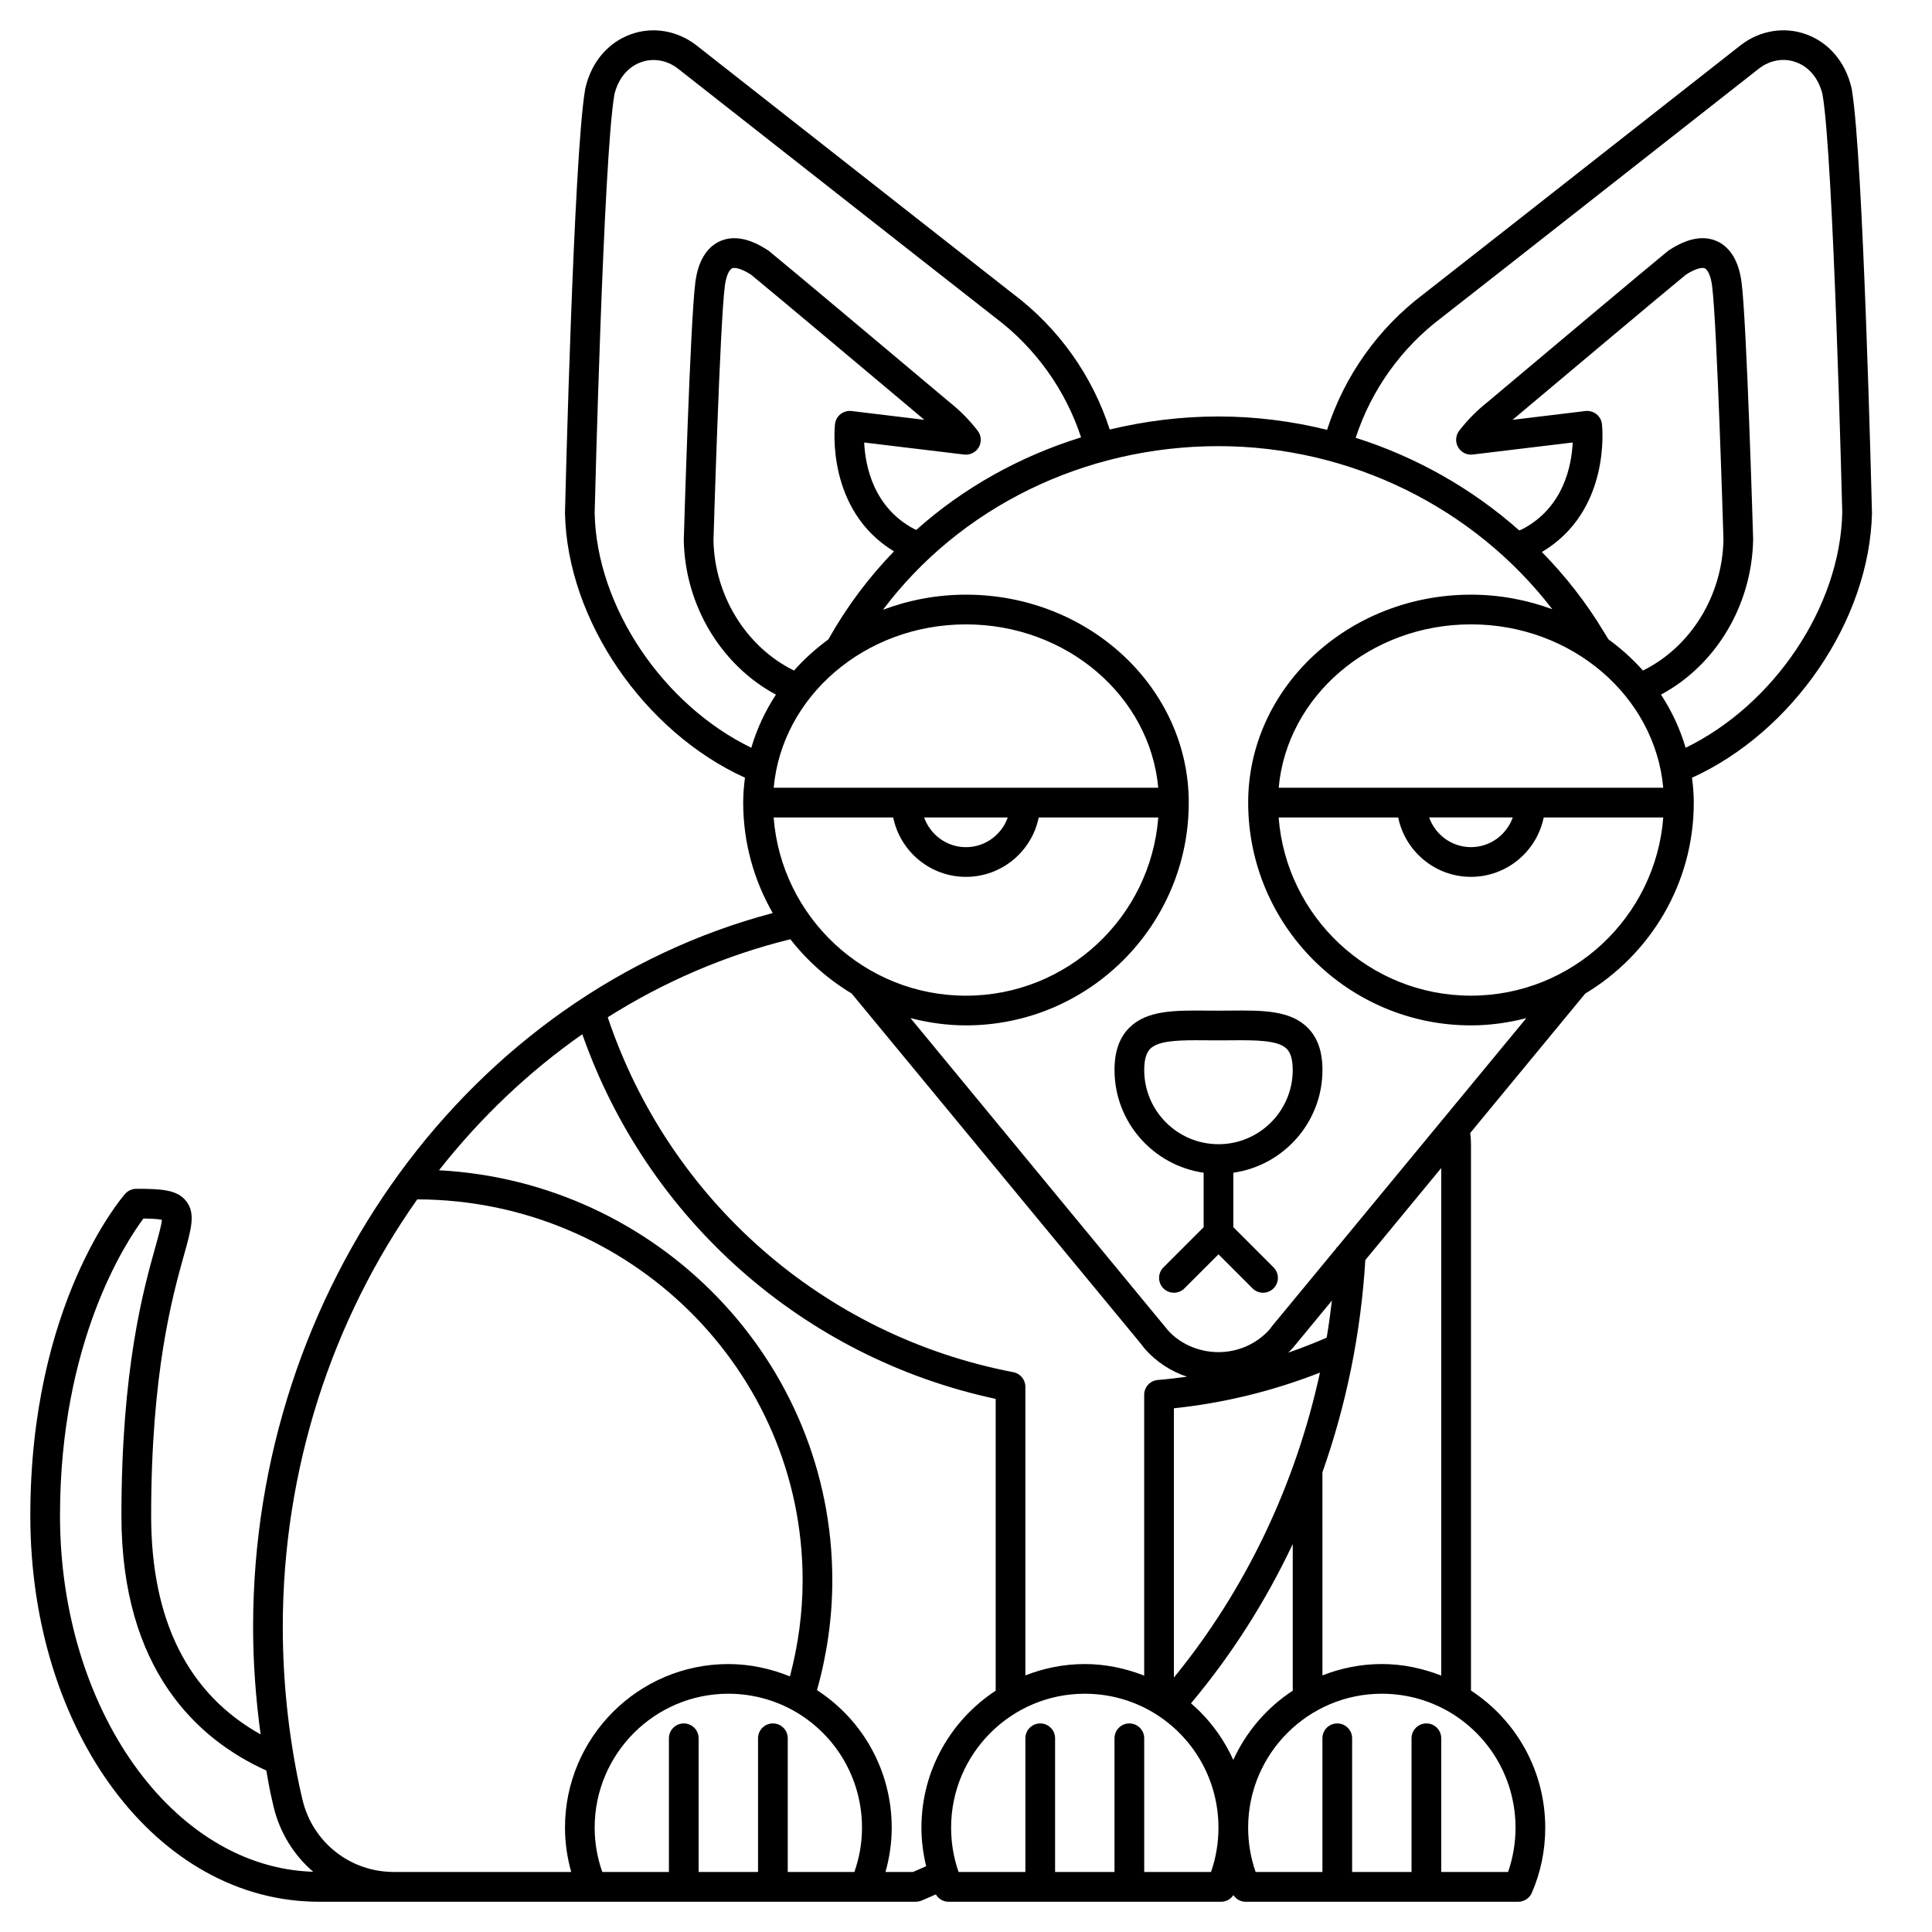<?xml version="1.0" encoding="UTF-8"?>
<!-- Uploaded to: ICON Repo, www.svgrepo.com, Generator: ICON Repo Mixer Tools -->
<svg fill="#000000" width="800px" height="800px" version="1.1" viewBox="144 144 512 512" xmlns="http://www.w3.org/2000/svg">
 <g>
  <path d="m640.09 279.77c-0.094-3.844-2.309-93.746-5.297-111.76-0.023-0.273-0.074-0.539-0.145-0.805-1.621-6.812-6.004-11.957-12.043-14.129-5.762-2.078-12.215-1.012-17.238 2.848-0.125 0.094-6.539 5.133-15.781 12.387-23.375 18.363-66.887 52.531-68.242 53.551-12.117 9.102-21.09 21.809-25.652 36.047-9.312-2.297-18.969-3.539-28.785-3.539-9.875 0-19.527 1.223-28.816 3.457-4.57-14.203-13.531-26.879-25.645-35.977-1.336-1.008-44.848-35.18-68.223-53.539-9.242-7.254-15.652-12.293-15.777-12.383-5.035-3.859-11.484-4.922-17.242-2.852-6.039 2.172-10.418 7.316-12.043 14.129-0.074 0.262-0.121 0.531-0.145 0.805-2.984 18.012-5.199 107.92-5.293 111.94 0.57 28.5 21.059 58.043 47.699 70.148-0.281 2.168-0.469 4.367-0.469 6.609 0 10.652 2.879 20.625 7.828 29.262-80.188 21.207-137.71 99.617-137.71 189.19 0 9.5 0.711 19.023 1.992 28.473-19.238-10.75-29.008-30.199-29.008-57.992 0-37.902 5.66-58.145 8.699-69.02 1.988-7.109 3.078-11.027 0.641-14.242-2.363-3.109-6.594-3.332-13.277-3.332-1.133 0-2.211 0.488-2.961 1.344-1.027 1.168-25.125 29.305-25.125 85.25 0 57.387 33.59 102.34 76.473 102.34h72.402 0.027 72.211 0.008 0.012 13.531c0.5 0 0.996-0.094 1.461-0.281 1.297-0.516 2.559-1.117 3.848-1.668 0.703 1.18 1.953 1.953 3.348 1.953h72.27c1.32 0 2.504-0.684 3.227-1.754 0.723 1.066 1.91 1.754 3.227 1.754h72.262c1.566 0 2.988-0.934 3.613-2.375 2.359-5.445 3.551-11.246 3.551-17.246 0-14.711-7.356-28.277-19.68-36.348v-144.77c0-1.004-0.07-2.004-0.195-2.996l30.473-36.941c17.199-10.328 28.766-29.113 28.766-50.59 0-2.238-0.184-4.441-0.469-6.609 26.645-12.105 47.129-41.664 47.699-70.324zm-338.5 0.191c0.023-0.941 2.328-94.418 5.238-110.95 0.008-0.023 0.012-0.047 0.016-0.074 1.012-4.133 3.562-7.207 7.023-8.449 3.277-1.176 6.852-0.566 9.777 1.68 0.273 0.207 6.621 5.195 15.711 12.34 41.695 32.738 67.68 53.145 68.375 53.652 10.707 8.039 18.66 19.219 22.766 31.746-16.289 5.047-31.195 13.387-43.676 24.523l-0.332-0.125c-11.113-5.746-13.195-17.02-13.469-23.035l26.492 3.191c1.582 0.18 3.113-0.59 3.894-1.969 0.785-1.383 0.656-3.098-0.316-4.352-2.199-2.828-4.676-5.34-7.297-7.418-0.176-0.145-1.984-1.664-4.816-4.043-11.078-9.316-37.039-31.129-43.121-36.102-0.102-0.082-0.211-0.164-0.328-0.238-4.902-3.231-9.211-4.027-12.801-2.383-2.445 1.121-5.551 3.902-6.449 10.797-1.359 10.492-3 65.883-3.07 68.426 0.34 17.27 9.871 33.098 24.422 40.91-2.844 4.34-5.055 9.062-6.527 14.078-23.281-11.293-41.008-37.262-41.512-62.203zm47.434 80.676h31.684c1.832 8.969 9.777 15.742 19.281 15.742s17.453-6.773 19.281-15.742h31.684c-2.016 26.375-24.078 47.234-50.961 47.234s-48.945-20.859-50.969-47.234zm39.883 0h22.164c-1.629 4.57-5.961 7.871-11.082 7.871-5.121 0.004-9.453-3.301-11.082-7.871zm-39.867-7.871c2.176-24.203 24.18-43.297 50.953-43.297s48.773 19.094 50.953 43.297zm5.383-31.062c-12.684-6.258-21.055-19.809-21.344-34.488 0.016-0.574 1.695-57.344 3.012-67.449 0.391-2.965 1.277-4.359 1.926-4.656 0.645-0.297 2.367-0.031 5.027 1.688 6.328 5.184 31.902 26.676 42.883 35.898 1.215 1.02 2.238 1.887 3.039 2.559l-19.305-2.328c-1.012-0.129-2.086 0.164-2.91 0.82-0.824 0.648-1.352 1.602-1.469 2.641-0.109 0.965-2.32 22.836 15.629 33.727-6.719 6.926-12.566 14.746-17.379 23.32-3.332 2.465-6.406 5.211-9.109 8.27zm15.273 85.582 76.762 92.961 0.859 1.129c3.043 3.477 6.938 6.027 11.25 7.469-2.562 0.352-5.133 0.652-7.719 0.863-2.051 0.16-3.625 1.871-3.625 3.922v74.426c-4.996-1.953-10.301-3.062-15.742-3.062-5.559 0-10.855 1.09-15.742 3.012l-0.004-76.5c0-1.891-1.344-3.512-3.195-3.863-50.281-9.637-91.219-45.582-107.48-94.055 14.812-9.352 31.062-16.406 48.398-20.676 4.469 5.738 9.973 10.605 16.234 14.375zm101.14 203.12c-2.59-5.707-6.356-10.848-11.211-15.004 10.746-12.816 19.785-27.02 26.965-42.211v38.859c-6.848 4.481-12.332 10.844-15.754 18.355zm-15.738-21.84v-71.355c13.289-1.395 26.258-4.582 38.707-9.453-6.492 29.812-19.746 57.609-38.707 80.809zm40.484-90.066c-3.363 1.457-6.758 2.785-10.203 3.973 0.457-0.457 0.922-0.906 1.355-1.398l10.238-12.41c-0.391 3.297-0.84 6.578-1.391 9.836zm-335.68 47.129c0-46.168 17.566-72.637 22.113-78.707 1.676 0.023 3.805 0.098 4.894 0.34-0.109 1.395-0.941 4.356-1.742 7.234-3.141 11.234-8.988 32.148-8.988 71.133 0 41.004 20.23 59.355 38.398 67.582 0.352 1.938 0.66 3.879 1.066 5.805 0.273 1.246 0.555 2.488 0.848 3.731 1.645 6.957 5.414 12.91 10.508 17.293-37.133-1.105-67.098-43.02-67.098-94.41zm88.461 94.461c-11.582 0-21.539-7.879-24.203-19.16-0.285-1.199-0.559-2.402-0.816-3.574-2.922-13.863-4.402-28.066-4.402-42.207 0-42.062 13.195-81.547 35.633-113.3 56.332 0.109 102.13 45.34 102.13 100.93 0 8.652-1.172 17.195-3.363 25.488-5.16-2.098-10.668-3.273-16.316-3.273-23.871 0-43.297 19.449-43.297 43.359 0 4.027 0.586 7.945 1.648 11.746l-44.945-0.004zm122.06 0h-17.66v-35.426c0-2.172-1.758-3.938-3.938-3.938-2.176 0-3.938 1.762-3.938 3.938v35.426h-15.742v-35.426c0-2.172-1.758-3.938-3.938-3.938-2.176 0-3.938 1.762-3.938 3.938v35.426h-17.66c-1.316-3.754-2.019-7.688-2.019-11.746 0-19.566 15.891-35.488 35.426-35.488 6.824 0 13.453 1.941 19.156 5.609 10.188 6.598 16.266 17.762 16.266 29.879 0.004 4.062-0.699 7.992-2.016 11.746zm15.508 0h-7.266c1.066-3.797 1.648-7.723 1.648-11.746 0-14.766-7.398-28.375-19.801-36.441 2.656-9.453 4.059-19.23 4.059-29.129 0-58.016-46.23-105.57-104.23-108.64 10.922-13.883 23.699-26.059 37.977-36.055 17.242 49.125 58.621 85.734 109.55 96.641v77.336c-11.832 7.746-19.68 21.109-19.68 36.293 0 3.488 0.453 6.891 1.25 10.215-1.172 0.504-2.324 1.051-3.508 1.527zm79 0h-17.703v-35.426c0-2.172-1.758-3.938-3.938-3.938-2.176 0-3.938 1.762-3.938 3.938v35.426h-15.742v-35.426c0-2.172-1.758-3.938-3.938-3.938-2.176 0-3.938 1.762-3.938 3.938v35.426h-17.703c-1.312-3.754-1.977-7.695-1.977-11.746 0-19.566 15.891-35.488 35.426-35.488 6.824 0 13.453 1.941 19.156 5.609 10.188 6.598 16.266 17.762 16.266 29.879 0.004 4.051-0.66 7.992-1.973 11.746zm80.699-11.742c0 4.055-0.664 7.992-1.977 11.746l-17.707-0.004v-35.426c0-2.172-1.758-3.938-3.938-3.938-2.176 0-3.938 1.762-3.938 3.938v35.426h-15.742v-35.426c0-2.172-1.758-3.938-3.938-3.938-2.176 0-3.938 1.762-3.938 3.938v35.426h-17.703c-1.312-3.754-1.977-7.695-1.977-11.746 0-19.566 15.891-35.488 35.426-35.488 6.824 0 13.453 1.941 19.156 5.609 10.191 6.602 16.273 17.766 16.273 29.883zm-19.684-40.297c-4.996-1.953-10.301-3.062-15.742-3.062-5.559 0-10.855 1.09-15.742 3.012l-0.004-53.824c6.336-17.922 10.184-36.871 11.371-56.254l20.117-24.387zm-27.629-113.45-0.148-0.008c-0.004 0.066-0.012 0.133-0.016 0.203l-17.02 20.613-0.559 0.766c-3.418 3.914-8.402 6.156-13.668 6.156s-10.25-2.238-13.438-5.856l-68.18-82.668c4.711 1.219 9.621 1.93 14.707 1.93 32.555 0 59.039-26.484 59.039-59.039 0-30.387-26.484-55.105-59.039-55.105-7.777 0-15.188 1.445-22 4.008 20.348-27.059 53.172-43.367 88.91-43.367 34.953 0 67.801 16.309 88.473 43.219-6.688-2.461-13.945-3.859-21.559-3.859-32.555 0-59.039 24.719-59.039 55.105 0 32.555 26.484 59.039 59.039 59.039 5.074 0 9.973-0.711 14.676-1.922zm70.215-218.21c-0.117-1.043-0.645-1.992-1.469-2.641-0.828-0.652-1.898-0.949-2.91-0.82l-19.305 2.328c0.797-0.668 1.828-1.535 3.039-2.559 10.977-9.223 36.551-30.711 42.883-35.898 2.664-1.723 4.371-1.984 5.027-1.688 0.645 0.297 1.539 1.691 1.926 4.656 1.316 10.102 2.996 66.871 3.012 67.254-0.293 14.867-8.664 28.422-21.344 34.68-2.707-3.066-5.789-5.816-9.137-8.277l-1.266-2.047c-4.629-7.715-10.168-14.746-16.371-21.09 18.254-10.84 16.027-32.93 15.914-33.898zm-85.664 96.367c2.176-24.203 24.18-43.297 50.953-43.297 26.773 0 48.773 19.094 50.953 43.297zm62.035 7.871c-1.629 4.57-5.961 7.871-11.082 7.871-5.125 0-9.453-3.301-11.082-7.871zm-11.082 47.234c-26.883 0-48.949-20.855-50.969-47.23h31.684c1.832 8.969 9.777 15.742 19.281 15.742 9.504 0 17.453-6.773 19.281-15.742h31.684c-2.016 26.371-24.078 47.23-50.961 47.23zm56.887-65.703c-1.477-5.019-3.688-9.738-6.527-14.078 14.551-7.812 24.086-23.648 24.422-41.102-0.07-2.356-1.711-57.746-3.078-68.234-0.902-6.891-4.008-9.676-6.449-10.797-3.594-1.641-7.898-0.848-12.801 2.383-0.113 0.074-0.223 0.152-0.328 0.238-6.086 4.977-32.043 26.789-43.121 36.102-2.832 2.379-4.641 3.902-4.754 3.996-2.688 2.125-5.164 4.637-7.359 7.465-0.973 1.254-1.098 2.973-0.316 4.352 0.781 1.383 2.305 2.168 3.894 1.969l26.488-3.191c-0.273 6.019-2.359 17.285-13.465 23.035l-0.699 0.27c-12.488-11.074-27.281-19.465-43.344-24.547 4.094-12.578 12.059-23.805 22.762-31.844 0.738-0.539 26.727-20.945 68.418-53.684 9.098-7.144 15.441-12.129 15.699-12.332 2.945-2.254 6.512-2.867 9.789-1.688 3.461 1.242 6.012 4.316 7.023 8.449 0.004 0.023 0.008 0.047 0.016 0.074 2.914 16.535 5.215 110.01 5.238 110.78-0.5 25.105-18.227 51.086-41.508 62.387z"/>
  <path d="m470 411.82-3.09 0.016-3.09-0.016c-8.5-0.062-15.844-0.125-20.52 4.516-2.652 2.629-3.941 6.301-3.941 11.23 0 13.844 10.289 25.297 23.617 27.219v14.43l-10.656 10.656c-1.539 1.539-1.539 4.027 0 5.566 0.766 0.762 1.773 1.148 2.781 1.148 1.008 0 2.016-0.387 2.781-1.152l9.027-9.023 9.023 9.023c0.77 0.766 1.777 1.152 2.785 1.152s2.016-0.387 2.781-1.152c1.539-1.539 1.539-4.027 0-5.566l-10.652-10.652v-14.43c13.328-1.918 23.617-13.375 23.617-27.219 0-4.93-1.289-8.605-3.945-11.234-4.676-4.641-12.012-4.598-20.52-4.512zm-3.09 35.406c-10.852 0-19.68-8.82-19.68-19.66 0-2.719 0.531-4.57 1.613-5.648 2.012-1.992 6.766-2.242 12.145-2.242 0.91 0 1.84 0.008 2.769 0.016l3.152 0.016 3.152-0.016c6.445-0.055 12.562-0.098 14.914 2.227 1.082 1.078 1.613 2.93 1.613 5.648 0 10.84-8.828 19.66-19.68 19.66z"/>
 </g>
</svg>